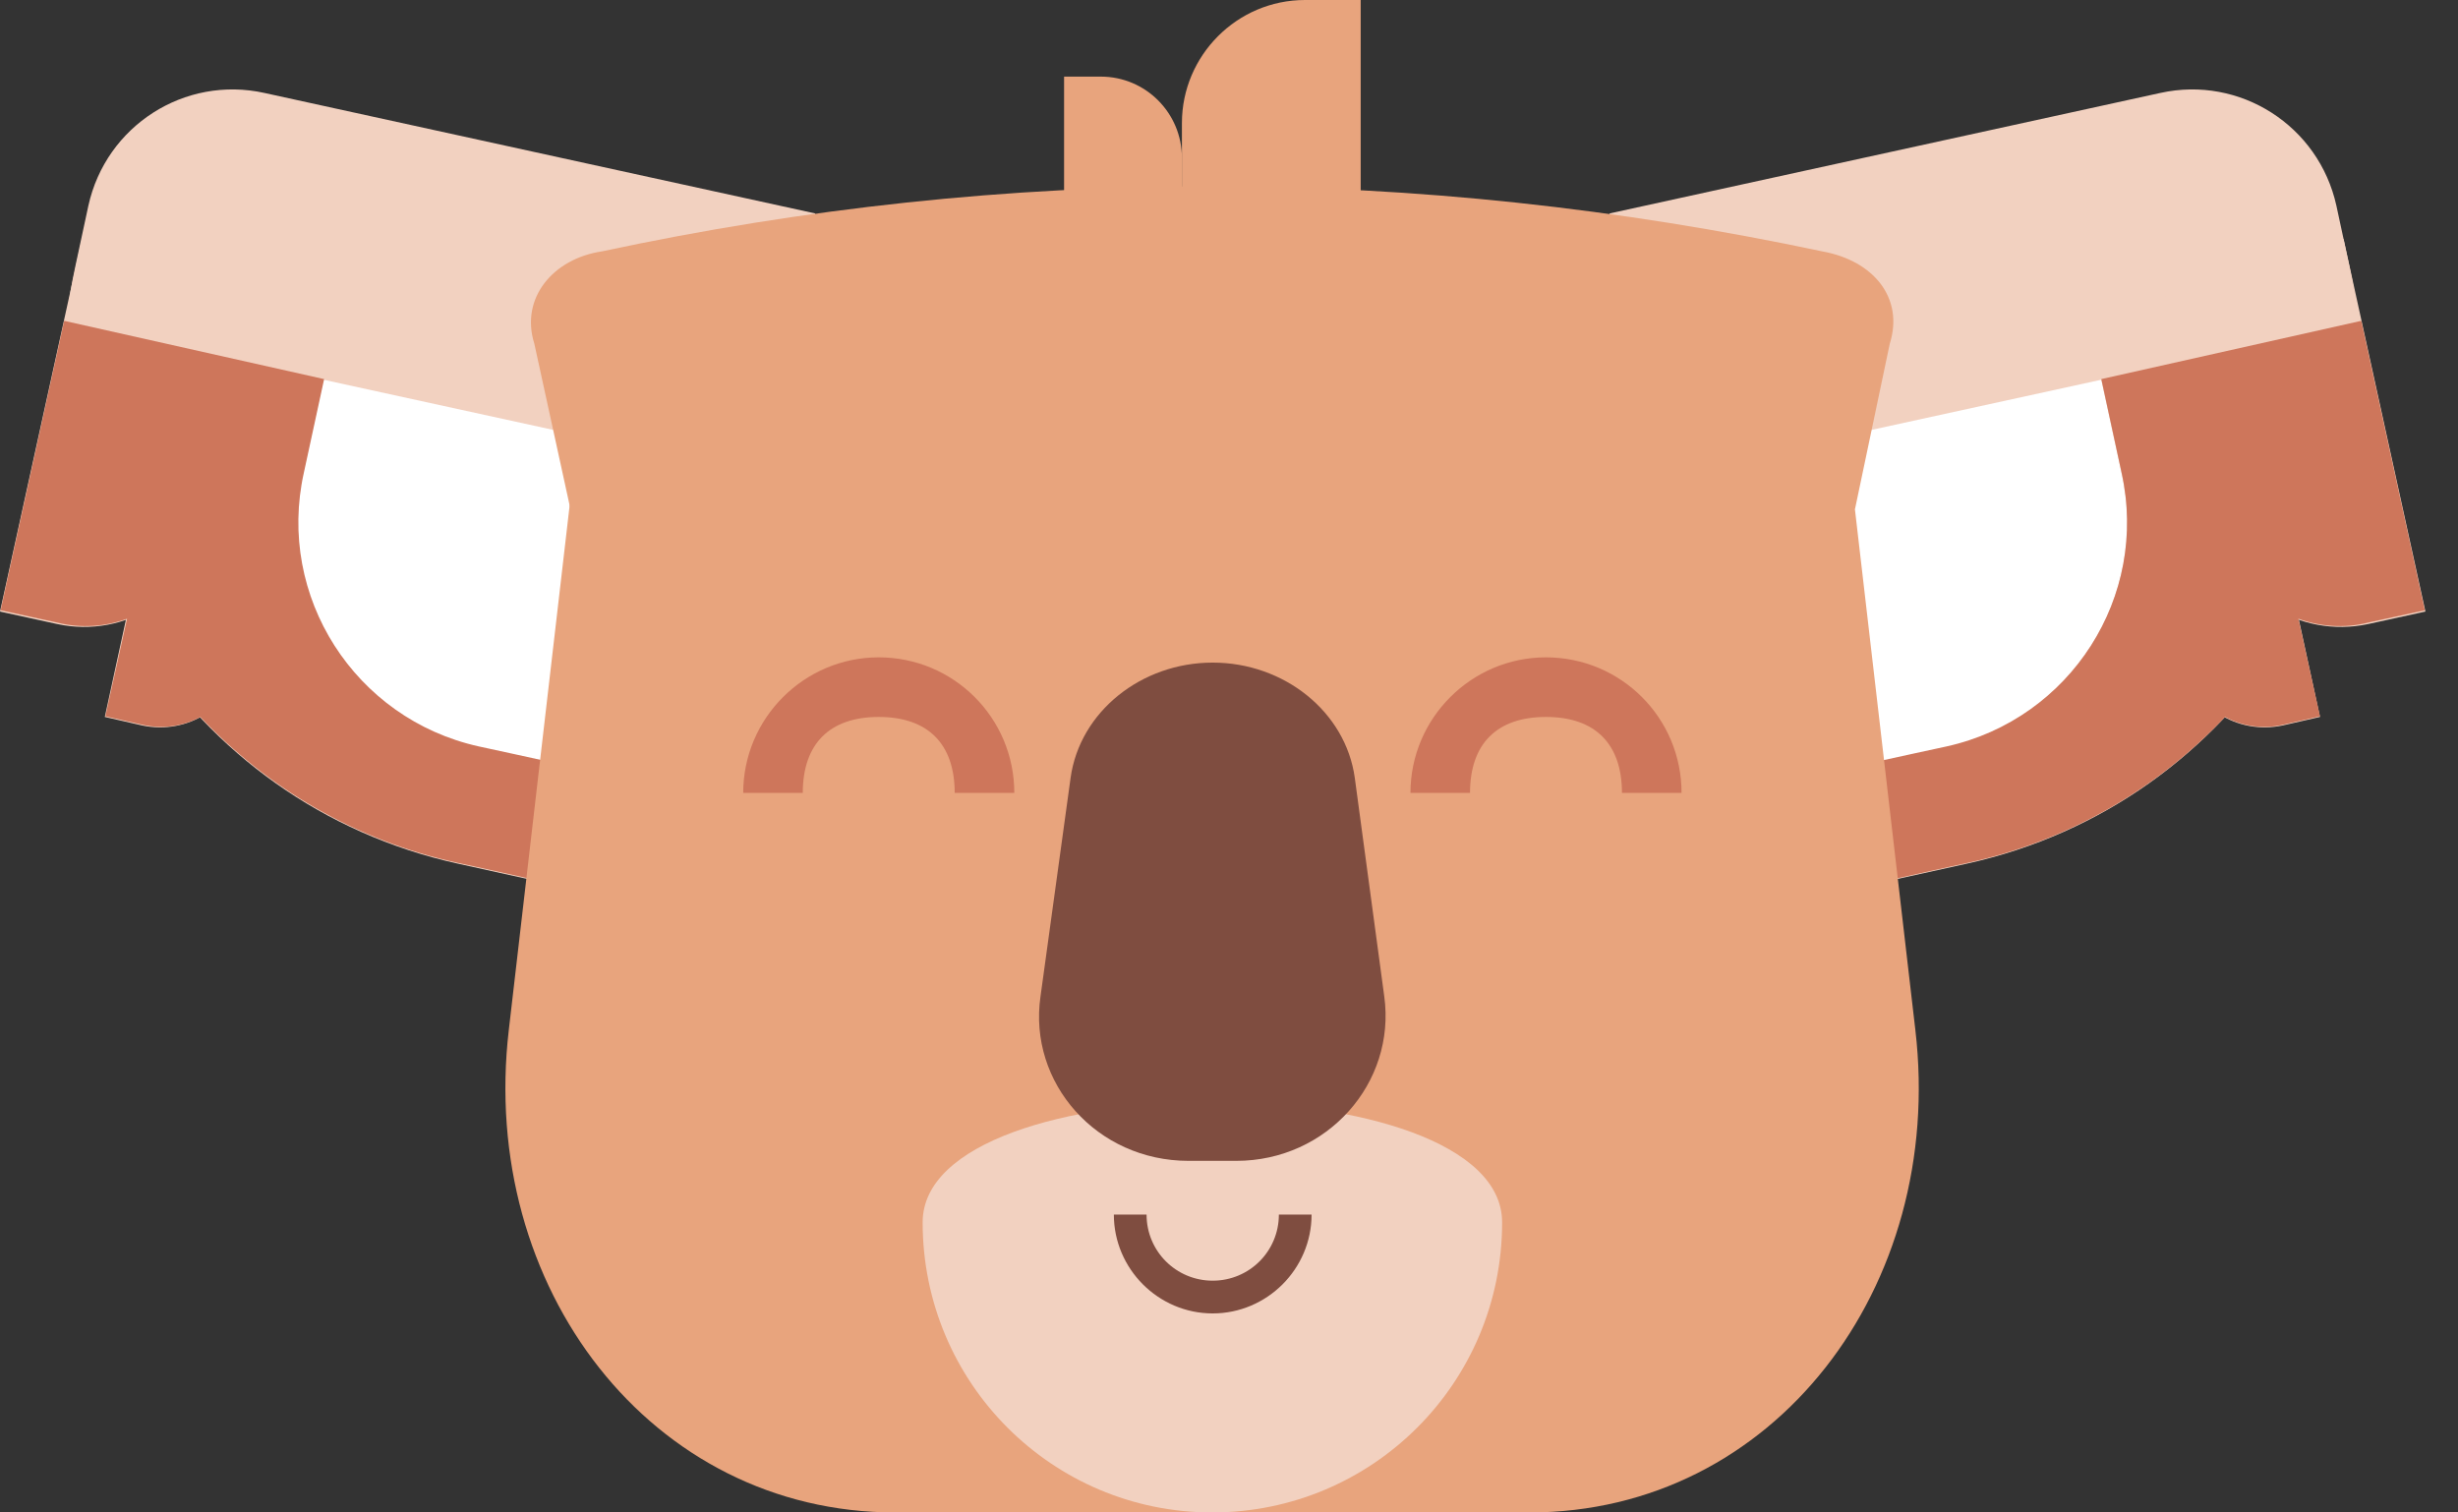 <svg width="52" height="32" viewBox="0 0 52 32" fill="none" xmlns="http://www.w3.org/2000/svg">
<rect x="0" y="0" width="52" height="32" fill="#333333" stroke="none"/>
<path d="M37.278 19.228L41.614 18.272C47.335 17.011 50.95 11.359 49.704 5.638L49.427 4.35C49.053 2.66 47.39 1.593 45.7 1.967L34.05 4.516L37.278 19.228Z" fill="#F2D1C0"/>
<path d="M48.291 15.349L49.081 15.169L48.388 11.983L45.853 12.537L46.171 13.964C46.365 14.947 47.321 15.557 48.291 15.349Z" fill="#F2D1C0"/>
<path d="M50.106 13.202L51.311 12.939L49.579 5.056L45.728 5.901L46.878 11.124C47.183 12.592 48.637 13.521 50.106 13.202Z" fill="#F2D1C0"/>
<path d="M35.256 10.043L36.738 16.776L40.478 15.958L41.185 15.806C43.803 15.224 45.465 12.634 44.883 10.015L44.454 8.034L35.256 10.043Z" fill="white"/>
<path d="M44.454 8.021L44.883 10.002C45.465 12.62 43.803 15.21 41.184 15.792L40.478 15.945L36.737 16.762L37.278 19.214L41.295 18.327L41.614 18.258C43.789 17.787 45.659 16.665 47.072 15.169C47.432 15.363 47.861 15.432 48.291 15.335L49.08 15.155L48.623 13.091C49.08 13.257 49.593 13.299 50.092 13.174L51.297 12.911L49.953 6.788L44.454 8.021Z" fill="#CE765B"/>
<path d="M14.019 19.228L9.683 18.272C3.962 17.011 0.346 11.359 1.593 5.638L1.87 4.35C2.244 2.66 3.906 1.593 5.596 1.967L17.247 4.516L14.019 19.228Z" fill="#F2D1C0"/>
<path d="M3.006 15.349L2.217 15.169L2.909 11.983L5.444 12.537L5.126 13.964C4.932 14.947 3.976 15.557 3.006 15.349Z" fill="#F2D1C0"/>
<path d="M1.205 13.202L0 12.939L1.732 5.056L5.583 5.901L4.433 11.124C4.114 12.592 2.66 13.521 1.205 13.202Z" fill="#F2D1C0"/>
<path d="M16.042 10.043L14.559 16.776L10.819 15.958L10.113 15.806C7.494 15.224 5.832 12.634 6.414 10.015L6.843 8.034L16.042 10.043Z" fill="white"/>
<path d="M6.857 8.021L6.428 10.002C5.846 12.62 7.508 15.21 10.127 15.792L10.833 15.945L14.573 16.762L14.033 19.214L10.016 18.327L9.697 18.258C7.522 17.787 5.652 16.665 4.239 15.169C3.879 15.363 3.449 15.432 3.02 15.335L2.23 15.155L2.688 13.091C2.23 13.257 1.718 13.299 1.219 13.174L0.014 12.911L1.358 6.788L6.857 8.021Z" fill="#CE765B"/>
<path d="M40.52 21.791L38.885 7.702H12.398L10.764 21.791C10.127 27.235 13.77 32 18.937 32H32.36C37.527 32 41.157 27.235 40.52 21.791Z" fill="#E8A47D"/>
<path d="M39.245 10.763H12.066L11.304 7.272C10.999 6.303 11.706 5.472 12.731 5.319C21.333 3.477 29.936 3.491 38.552 5.319C39.633 5.513 40.284 6.303 39.979 7.272L39.245 10.763Z" fill="#E8A47D"/>
<path d="M23.287 1.621H22.511V4.738H25.004V3.339C25.004 2.397 24.242 1.621 23.287 1.621Z" fill="#E8A47D"/>
<path d="M27.608 0H28.786V4.738H25.004V2.604C25.004 1.177 26.168 0 27.608 0Z" fill="#E8A47D"/>
<path d="M35.574 16.776H34.313C34.313 15.737 33.745 15.169 32.706 15.169C31.667 15.169 31.099 15.737 31.099 16.776H29.839C29.839 15.197 31.127 13.908 32.706 13.908C34.286 13.908 35.574 15.183 35.574 16.776Z" fill="#CE765B"/>
<path d="M21.458 16.776H20.197C20.197 15.737 19.629 15.169 18.59 15.169C17.552 15.169 16.983 15.737 16.983 16.776H15.723C15.723 15.197 17.011 13.908 18.59 13.908C20.17 13.908 21.458 15.183 21.458 16.776Z" fill="#CE765B"/>
<path d="M19.519 25.863C19.519 22.469 31.778 22.469 31.778 25.863C31.778 29.257 29.035 32 25.642 32C22.261 32 19.519 29.257 19.519 25.863Z" fill="#F2D1C0"/>
<path d="M29.285 21.084C29.534 22.912 28.08 24.561 26.154 24.561H25.655H25.143C23.203 24.561 21.749 22.912 22.012 21.084L22.649 16.457C22.843 15.058 24.145 14.019 25.655 14.019C27.165 14.019 28.467 15.058 28.661 16.457L29.285 21.084Z" fill="#7F4D40"/>
<path d="M25.655 27.789C24.506 27.789 23.564 26.847 23.564 25.697H24.256C24.256 26.473 24.88 27.096 25.655 27.096C26.431 27.096 27.055 26.473 27.055 25.697H27.747C27.747 26.847 26.805 27.789 25.655 27.789Z" fill="#7F4D40"/>
</svg>
